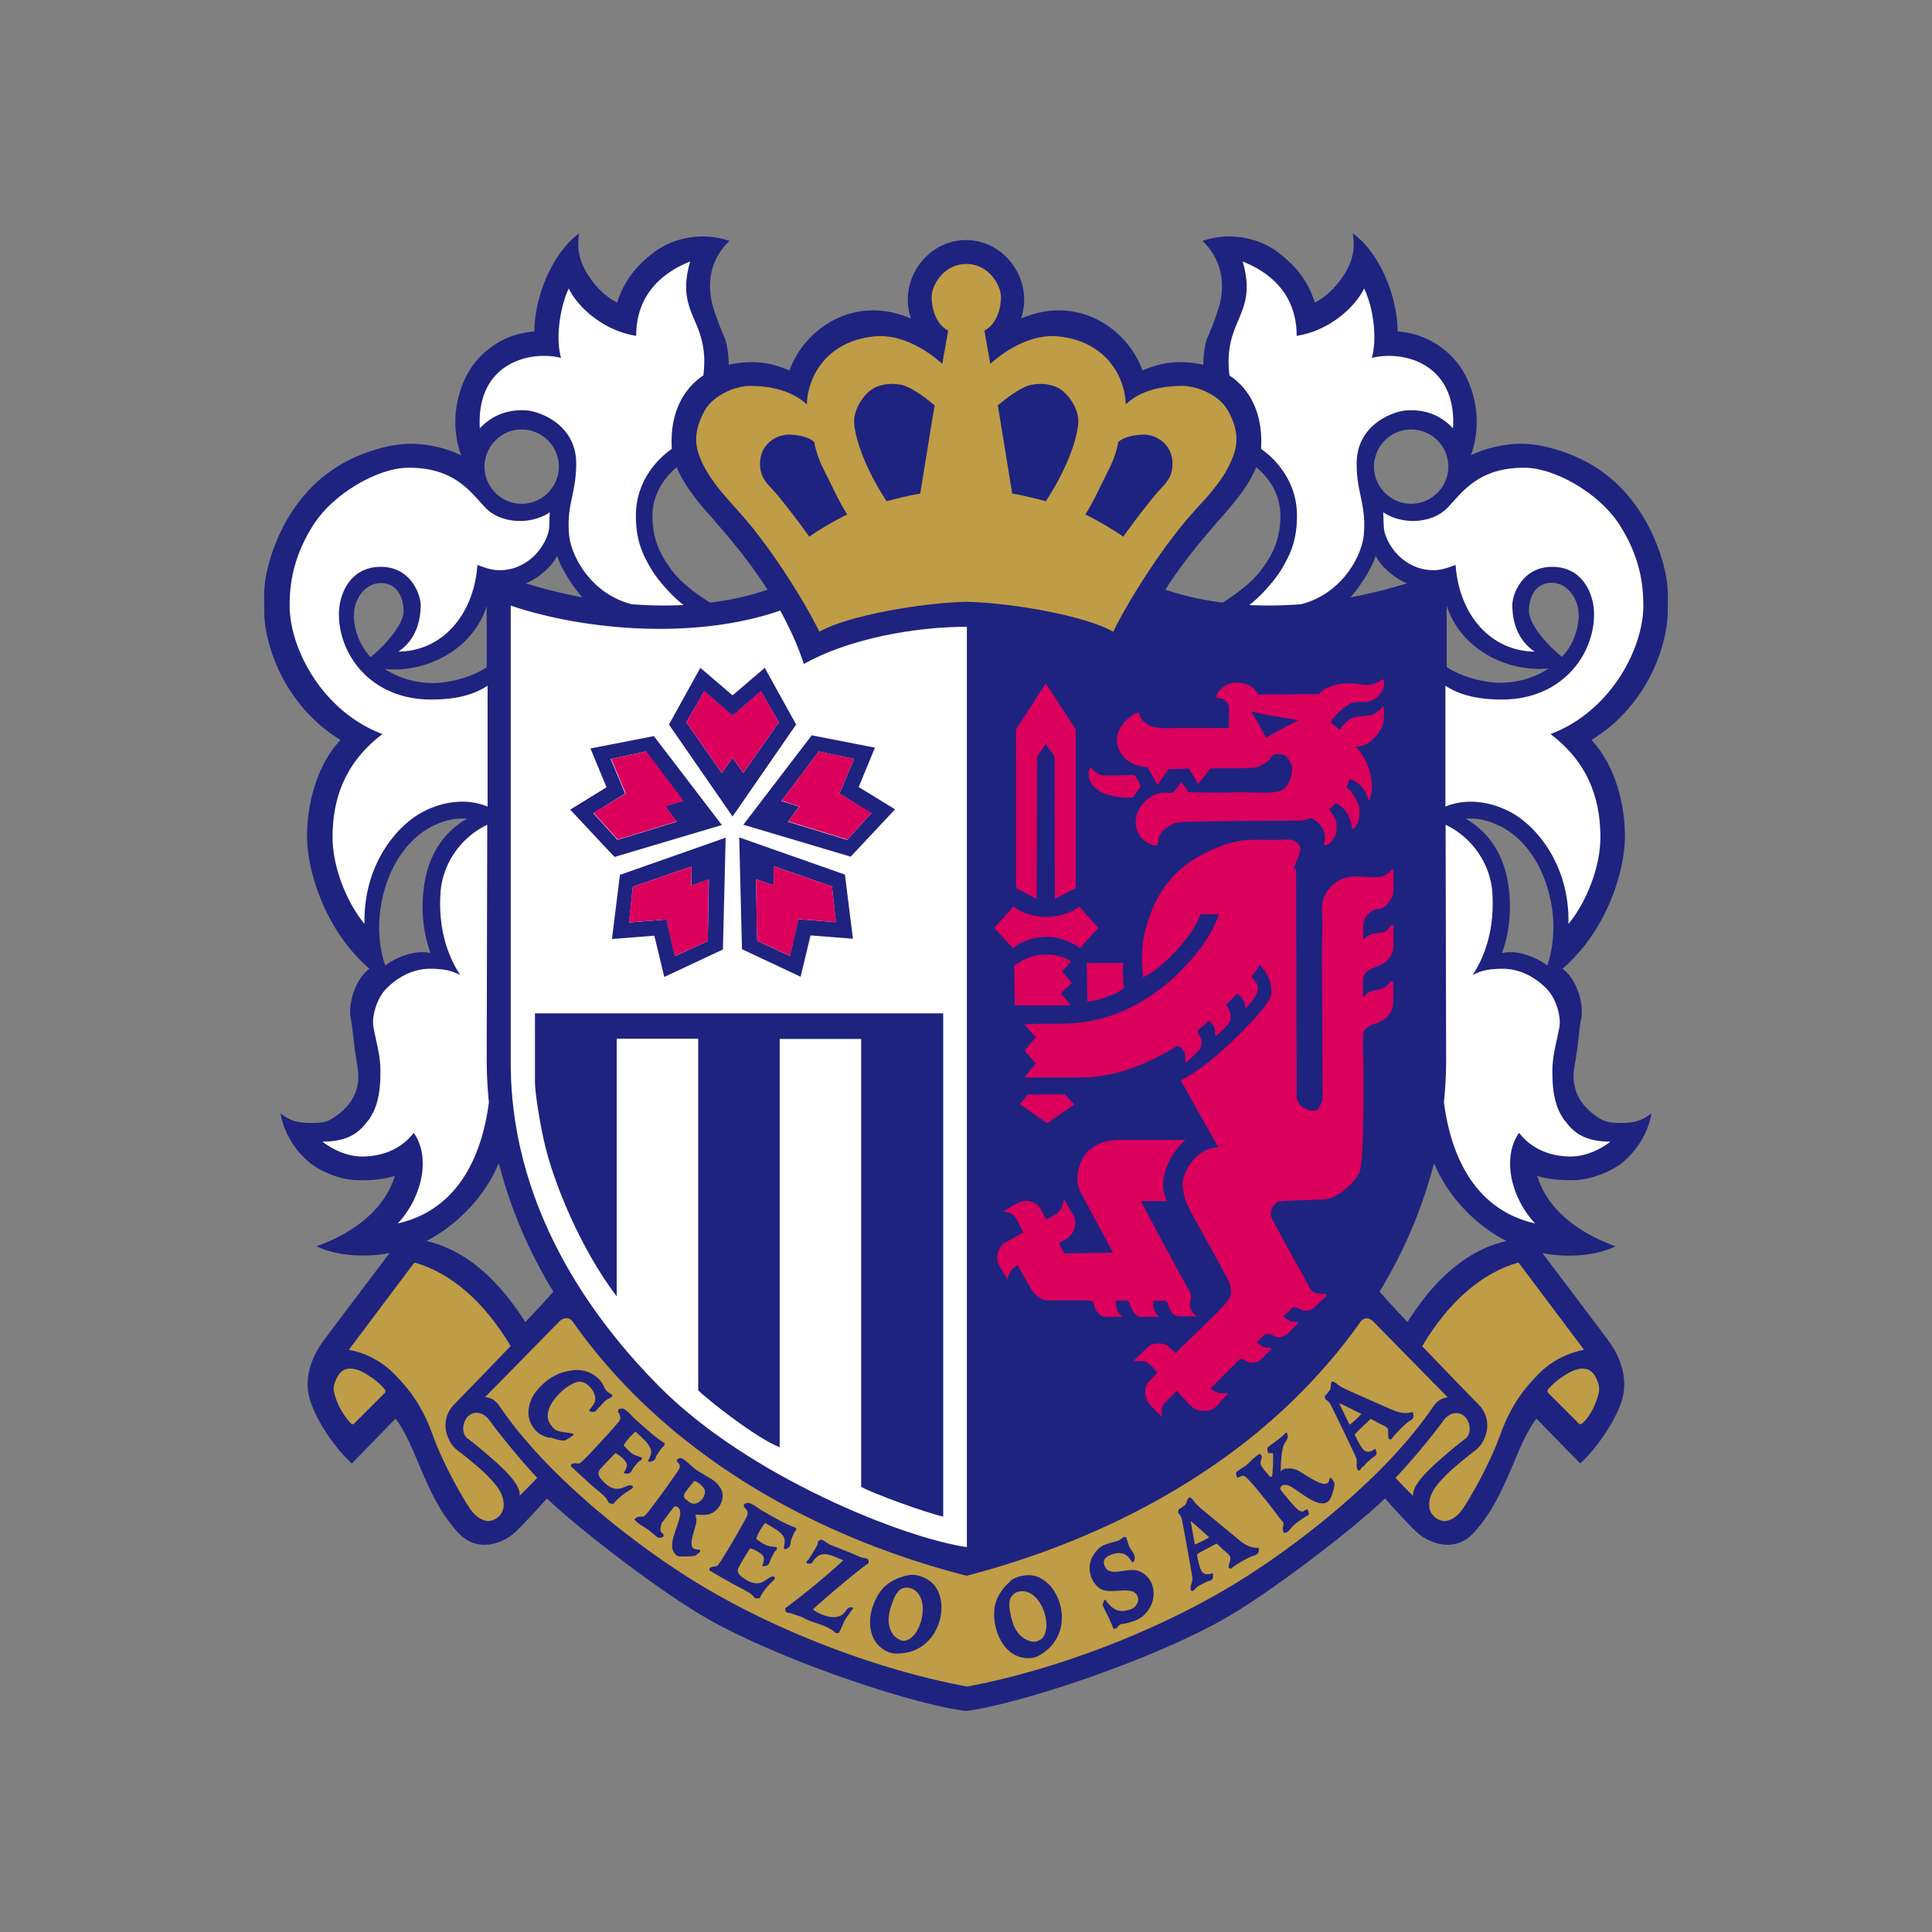 <svg width="240" height="240" viewBox="0 0 240 240" fill="none" xmlns="http://www.w3.org/2000/svg"><rect x="0" y="0" width="240" height="240" fill="#808080" stroke="none"/><path d="M207.171 76.057c0-1.984.24-3.762-.957-7.319-1.505-4.445-4.309-8.617-8.755-11.148-2.223-1.266-5.574-2.463-8.515-2.463-1.676 0-4.207.41-6.224 1.437 1.744-4.925-.001-9.439-1.745-11.56a10.389 10.389 0 00-7.352-3.83c-.069-5.095-2.736-10.225-5.575-12.174.171.923.137 1.88 0 2.53-.444 2.429-2.77 5.13-4.719 6.054-.889-2.873-2.565-4.72-4.548-6.224-1.95-1.505-5.506-2.736-9.405-1.437 1.915 1.813 3.181 4.788 1.915 8.618a33.193 33.193 0 01-1.334 3.489c-.239.512-.478 2.086-.478 3.283-2.463-.548-4.856-.48-7.558.718-1.607-4.72-7.626-9.644-15.082-6.464 1.608-4.788-2.017-9.746-6.839-9.746-4.822 0-8.447 4.958-6.84 9.746-7.455-3.18-13.474 1.744-15.081 6.464-2.702-1.197-5.096-1.266-7.558-.718 0-1.232-.24-2.77-.479-3.283-.513-1.129-.923-2.292-1.334-3.489-1.265-3.83 0-6.84 1.915-8.618-3.898-1.3-7.455-.068-9.404 1.437-1.984 1.504-3.66 3.351-4.549 6.224-1.983-.924-4.274-3.625-4.719-6.053-.137-.65-.17-1.642 0-2.531-2.838 1.983-5.506 7.113-5.574 12.175a10.391 10.391 0 00-7.353 3.83c-1.71 2.12-3.488 6.634-1.744 11.559-2.052-1.026-4.548-1.437-6.224-1.437-2.941 0-6.293 1.197-8.515 2.463-4.446 2.53-7.25 6.668-8.755 11.148-1.197 3.557-.958 5.335-.958 7.319 0 3.317 1.984 11.251 9.473 15.868-3.112 3.283-4.309 8.55-4.138 12.653.171 3.694 2.086 10.841 7.729 15.766-1.915 1.436-2.633 4.548-2.326 6.156.274 1.504.206 1.641.616 4.616.137.958.41 2.018.308 3.181-.205 2.017-1.368 3.351-2.702 4.309-1.094.786-1.607.889-3.112.889-1.505 0-2.53-.171-3.83-1.197.547 3.249 2.736 5.54 4.07 6.463 1.504 1.026 3.59 1.813 5.505 1.847 1.745.069 3.66-.171 4.617-.547-1.128 3.967-4.856 7.011-9.712 8.755 2.223 1.094 5.643 1.47 9.062.855-2.36 3.112-6.976 9.233-8.173 10.841-1.984 2.701-2.223 5.164-1.847 6.839.479 2.292 2.804 6.122 5.335 8.447l5.438-5.574c2.701 3.591 3.59 9.541 7.729 14.124 2.428 2.667 5.642 1.368 7.113 0 .992-.924 2.77-2.873 3.967-4.207 3.625 3.523 13.884 11.491 20.006 14.979 9.233 5.233 25.649 10.67 32.044 11.423 6.395-.787 22.81-6.19 32.044-11.423 6.121-3.488 16.381-11.456 20.006-14.979 1.197 1.334 2.941 3.283 3.967 4.207 1.504 1.368 4.719 2.667 7.113 0 4.138-4.583 5.027-10.533 7.729-14.124l5.437 5.574c2.531-2.325 4.856-6.155 5.335-8.447.342-1.675.137-4.138-1.847-6.839a2524.908 2524.908 0 00-8.173-10.841c3.454.649 6.84.239 9.063-.855-4.857-1.744-8.55-4.788-9.713-8.755.958.376 2.873.581 4.617.547 1.915-.068 4.001-.855 5.506-1.847 1.368-.923 3.522-3.248 4.07-6.463-1.334 1.026-2.326 1.197-3.831 1.197-1.504 0-2.051-.137-3.112-.889-1.333-.958-2.496-2.292-2.701-4.309-.137-1.163.171-2.223.307-3.181.411-2.941.308-3.112.616-4.616.308-1.608-.41-4.72-2.325-6.156 5.642-4.925 7.557-12.038 7.728-15.766.171-4.069-1.026-9.336-4.138-12.653 7.49-4.617 9.473-12.55 9.473-15.868zM64.804 53.349a4.62 4.62 0 014.616 4.617c0 2.53-2.086 4.617-4.616 4.617-2.531 0-4.617-2.086-4.617-4.617 0-2.53 2.086-4.617 4.617-4.617zM60.46 75.27v7.627c-1.983 1.3-4.719 1.949-6.703 1.949-1.983 0-4.137-.547-5.95-1.744 5.027.513 10.875-2.291 12.653-7.797v-.035zm-16.483 1.231c-.103-1.675 1.128-4.07 3.351-4.07 1.847 0 2.804 1.574 2.804 3.49 0 1.743-2.53 4.48-4.103 5.71-.958-1.06-1.95-2.667-2.086-5.095l.034-.035zm3.898 43.467c-.547-1.437-1.094-4.275-.547-7.49.992-5.745 4.104-8.755 6.464-9.883 1.265-.582 2.496-1.026 4.206-.889-3.043 1.744-4.411 4.48-4.993 6.703-.65 2.53-.855 6.36.479 9.985-2.086-.512-4.72.787-5.643 1.574h.034zm17.373 44.252c-3.557-5.608-7.66-8.994-12.277-10.054 3.18-1.642 7.01-4.925 8.994-9.678 1.436 5.643 3.728 10.978 6.771 15.97-.923 1.061-2.565 2.839-3.488 3.762zm.069-91.754c1.47-.581 3.283-2.086 3.898-3.454.308 1.3 1.984 3.967 3.146 5.198a64.174 64.174 0 01-7.044-1.744zM88.23 74.86c-1.71-1.026-3.694-2.53-4.788-4.035-.924-1.3-2.394-3.215-2.394-6.737 0-2.531 1.3-4.583 3.01-6.054.58 1.437 1.572 2.907 2.735 4.378 1.642 2.018 5.3 5.745 8.55 10.84-2.292.787-4.651 1.3-7.114 1.608zm68.43-4.035c-1.094 1.47-3.077 2.975-4.787 4.035a37.104 37.104 0 01-7.114-1.607c3.249-5.062 6.908-8.79 8.55-10.841 1.163-1.437 2.154-2.907 2.736-4.378 1.744 1.437 3.009 3.489 3.009 6.054 0 3.522-1.47 5.437-2.394 6.737zm35.669 12.243c-1.846 1.23-4.069 1.744-5.95 1.744-1.881 0-4.72-.65-6.669-1.95v-7.626c1.778 5.506 7.626 8.31 12.653 7.797l-.034.035zm-17.031-29.719a4.62 4.62 0 014.617 4.617c0 2.53-2.086 4.617-4.617 4.617-2.53 0-4.616-2.086-4.616-4.617 0-2.53 2.086-4.617 4.616-4.617zm-4.411 15.663c.615 1.368 2.428 2.873 3.898 3.454a64.172 64.172 0 01-7.044 1.744c1.162-1.23 2.838-3.898 3.146-5.198zm3.967 95.208c-.889-.889-2.531-2.701-3.488-3.762 3.043-4.992 5.335-10.362 6.771-15.97 1.983 4.753 5.814 8.071 8.994 9.678-4.651 1.06-8.755 4.446-12.277 10.054zm17.373-44.252c-.924-.787-3.557-2.086-5.643-1.574 1.334-3.659 1.128-7.489.479-9.985-.582-2.258-1.95-4.959-4.993-6.703 1.71-.137 2.941.307 4.206.889 2.394 1.128 5.472 4.138 6.464 9.883.547 3.181 0 6.053-.548 7.49h.035zm3.898-43.467c-.137 2.429-1.094 4.036-2.086 5.096-1.573-1.231-4.104-3.933-4.104-5.711 0-1.915.958-3.488 2.805-3.488 2.222 0 3.454 2.394 3.351 4.07l.034.033z" fill="#1E2380"/><path d="M120.037 74.752c5.506.137 14.671 1.676 18.261 3.728.958-2.154 5.438-9.883 9.986-14.91 2.052-2.258 3.728-4.002 4.788-6.6.889-2.121.616-3.9-.547-5.986-1.094-1.983-3.899-3.043-5.574-3.043-1.676 0-4.857.17-7.114 2.291 0-2.804-1.983-7.797-8.378-8.447-3.044-.308-6.156 1.368-8.447 3.42-.205-1.368-.513-2.736-.718-4.138 1.675-.89 2.052-3.044 2.052-4.138 0-1.505-1.505-4.138-4.309-4.138-2.805 0-4.309 2.633-4.309 4.138 0 1.094.376 3.249 2.051 4.138-.205 1.402-.512 2.77-.718 4.138-2.291-2.052-5.403-3.728-8.447-3.42-6.395.65-8.378 5.643-8.378 8.447-2.292-2.086-5.438-2.291-7.114-2.291-1.675 0-4.48 1.094-5.574 3.043-1.128 2.087-1.436 3.9-.547 5.985 1.094 2.565 2.736 4.31 4.788 6.6 4.548 5.028 9.028 12.757 9.986 14.911 3.59-2.052 12.756-3.59 18.262-3.728z" fill="#BF9C46"/><path d="M116.163 50.405c-.958-.821-2.599-2.052-3.728-2.462-1.128-.41-3.009-.377-4.206.478-1.094.787-2.257 2.565-2.12 4.207.273 2.907 2.223 6.942 4.035 9.644 1.094-.342 3.454-.855 4.172-.958.342-2.052 1.539-9.575 1.779-10.91h.068zm7.728 0c.957-.821 2.599-2.052 3.727-2.462 1.129-.41 3.01-.377 4.207.478 1.094.787 2.257 2.565 2.12 4.207-.274 2.907-2.223 6.942-4.035 9.644-1.095-.342-3.455-.855-4.173-.958-.342-2.052-1.539-9.575-1.778-10.91h-.068zm-22.737 4.507c.102.82.615 2.325 1.094 3.248.479.924 2.291 4.822 3.009 5.746-1.539.718-4.035 2.223-4.719 2.77-1.197-1.71-3.694-4.959-4.617-5.916-.923-.992-1.334-1.54-1.47-2.565-.342-2.565 1.539-4.138 3.454-4.207.855 0 2.428.171 3.249.924zm37.758 0c-.102.82-.615 2.325-1.094 3.248-.479.924-2.291 4.822-3.009 5.746 1.539.718 4.035 2.223 4.719 2.77 1.197-1.71 3.693-4.959 4.617-5.916.923-.992 1.333-1.54 1.47-2.565.342-2.565-1.539-4.138-3.454-4.207-.855 0-2.428.171-3.249.924z" fill="#1E2380"/><path d="M66.719 183.571c-2.086-2.223-4.822-5.609-5.848-7.045-.855-1.231-2.052-1.231-2.702-.616-.786.753-.855 2.223-.102 2.77 1.23.889 3.967 3.249 4.822 4.172.854.89 1.744 1.984 1.675 2.942.719-.719 1.54-1.539 2.155-2.189v-.034z" fill="#BF9C46"/><path d="M63.445 167.23c-3.284-5.506-7.422-9.131-11.97-10.396-1.436 1.915-8.14 10.841-8.14 10.841 3.25.615 5.2 2.531 5.678 3.044 1.436 1.47 3.283 3.488 4.72 7.489 1.47 4.07 3.898 8.071 4.616 9.165.752 1.094 1.607 1.573 2.326 1.573.718 0 2.188-.718 1.846-2.565-.24-1.368-1.334-2.394-2.154-3.248-.855-.855-2.804-2.429-3.591-3.01-1.094-.786-2.394-3.522-.376-5.643 2.052-2.086 7.01-7.25 7.01-7.25h.035z" fill="#BF9C46"/><path d="M43.642 176.877s.17 0 .239.069l3.967-3.967s0-.171.068-.24a7.795 7.795 0 00-1.846-1.675c-.616-.411-1.745-1.197-2.873-1.026-.65.102-1.06.547-1.334 1.094-.205.445-.513.992-.376 1.744.342 1.539 1.129 2.907 2.155 4.001zm129.71 6.7c2.12-2.188 4.856-5.574 5.882-7.01.855-1.231 2.052-1.231 2.701-.616.787.753.855 2.223.103 2.77-1.231.889-3.967 3.249-4.822 4.172-.855.89-1.744 1.984-1.676 2.942-.718-.719-1.573-1.574-2.154-2.223l-.034-.035z" fill="#BF9C46"/><path d="M176.664 167.23c3.283-5.506 7.421-9.131 11.969-10.396l8.14 10.841c-3.249.615-5.198 2.531-5.677 3.044-1.437 1.47-3.283 3.488-4.72 7.489-1.47 4.07-3.898 8.071-4.616 9.165-.753 1.094-1.608 1.573-2.326 1.573s-2.189-.718-1.847-2.565c.24-1.368 1.334-2.394 2.155-3.248.855-.855 2.804-2.429 3.591-3.01 1.094-.786 2.394-3.522.342-5.643-2.052-2.086-7.011-7.25-7.011-7.25z" fill="#BF9C46"/><path d="M196.474 176.877s-.171 0-.239.069l-3.967-3.967s0-.171-.069-.24a7.798 7.798 0 011.847-1.675c.616-.411 1.744-1.197 2.873-1.026.649.102 1.06.547 1.333 1.094.206.445.479.992.377 1.744-.171.992-.958 3.044-2.155 4.001zm-76.437 32.653c10.225-1.881 23.425-6.601 34.027-13.201 6.771-4.206 17.851-12.585 23.939-21.545.513-.752 1.094-1.128 1.846-1.197l-9.336-9.507c-.479-.376-.991-.479-1.47.068-4.207 5.951-9.439 11.286-15.355 15.766-9.542 7.216-21.135 12.585-33.617 15.834-12.517-3.215-24.11-8.584-33.617-15.834-5.917-4.48-11.149-9.815-15.355-15.8-.48-.547-1.026-.41-1.505-.068l-9.336 9.507c.786.068 1.368.445 1.846 1.197 6.122 8.994 17.168 17.338 23.94 21.545 10.6 6.6 23.801 11.32 34.027 13.2l-.034.035z" fill="#BF9C46"/><path d="M68.293 178.552c.445.103 1.334.479 1.915.376.069 0 .992-.615 1.026-.65v-.171c-.615-.171-1.539-.171-2.086-.41-.308-.137-.581-.479-.786-.787-1.06-1.538.718-3.488 1.607-4.24.41-.342 1.3-.958 1.915-1.026 1.094-.103 2.223 1.368 2.052 2.325-.034.274-.274.582-.41.787a2.907 2.907 0 01-.308.376c-.103.103.136.24.136.24.171 0 .513.068.616-.069.342-.376.82-.855 1.06-1.128.376-.411.958-.548 1.026-.719v-.171c-.24-.171-.615-.342-.786-.615-.24-.308-.308-.65-.548-.958-.615-.889-1.846-1.641-3.42-1.504-2.188.205-3.59 1.299-4.616 2.53-.855.992-1.505 2.873-.616 4.309.342.513.718 1.231 2.223 1.573v-.068zm27.663 11.183c.582.308 1.437.924 1.505 1.505.069.445-.068.752-.102 1.128.068 0 .102.069.239.069.068 0 .445-.24.479-.308.136-.205.102-.445.17-.718.07-.239.274-.718.411-1.026.034-.103.205-.239.24-.342v-.239c-1.574-.582-2.839-1.368-4.241-2.155-.376-.205-1.334-1.026-1.847-.957-.068 0-.41.171-.41.239v.239c.273.274.615.582.41 1.129-.17.444-3.42 6.121-3.728 6.224-.307.103-.854.068-.957.376 0 .069.034.137 0 .171a77.813 77.813 0 003.66 2.086c.512.274 1.025.513 1.504.855.102.069.479.513.547.547.103 0 .547 0 .582-.068.102-.41.854-1.402 1.333-1.847l.479-.479c.034-.136 0-.273-.068-.307-.377-.137-.787.307-1.334.615-1.026.547-2.052-.102-2.702-.615-.308-.24-.65-.616-.376-1.129a31.31 31.31 0 011.436-2.394c.513.137 1.573.65 1.676 1.129.103.41-.102.752-.17 1.094.307 0 .58 0 .786-.239.136-.205.17-.479.307-.718.137-.24.274-.548.41-.787.07-.103.274-.239.309-.376v-.24c-.308-.068-.787-.068-1.129-.171-.445-.136-1.06-.581-1.436-.854.205-.719.684-1.437 1.094-1.984.205.103.718.41.958.547h-.035zm-16.234-11.147c.513.41 1.197 1.197 1.162 1.812 0 .445-.239.719-.376 1.095.069 0 .103.102.205.102.069 0 .48-.136.547-.205.206-.171.171-.41.343-.65.136-.239.444-.649.615-.889.069-.102.274-.205.308-.308 0-.068 0-.171.068-.239-1.436-.923-2.462-1.949-3.693-3.009-.342-.308-1.094-1.266-1.608-1.334-.068 0-.41.068-.478.137-.034.068 0 .171-.069.239.206.342.48.718.171 1.197-.273.41-4.65 5.267-4.958 5.267-.308 0-.855-.103-1.026.136-.035.069 0 .137-.035.171a83.144 83.144 0 003.112 2.839c.445.376.89.718 1.266 1.128.068.103.342.616.41.65.069.034.513.137.582.034.205-.376 1.162-1.162 1.71-1.504l.58-.377c.07-.136.07-.239 0-.307-.341-.206-.854.136-1.401.307-1.129.308-1.984-.547-2.497-1.162-.24-.308-.513-.718-.102-1.197.581-.684 1.607-1.744 1.915-2.018.478.274 1.402.958 1.402 1.471 0 .41-.24.718-.41 1.026.307.034.547.171.82-.069.205-.171.274-.444.445-.65.17-.205.376-.478.581-.684.103-.102.308-.171.376-.273 0-.069 0-.171.069-.24-.274-.136-.753-.239-1.06-.41-.41-.205-.924-.821-1.231-1.129.376-.649.991-1.265 1.47-1.709.171.136.616.581.82.718l-.033.034zm24.512 24.14c.171-.171.513-1.06.65-1.334.171-.308.41-.65.615-.923 0-.034.513-.718.513-.718 0-.069-.444-.137-.615 0-.274.171-.24.376-.718.786-1.026.821-2.941 0-3.694-.615.821-.787 5.062-4.446 6.908-5.746.035-.102 0-.239 0-.342-.068-.068-.034-.136-.102-.171-.205-.136-.445-.102-.718-.171-.308-.102-.65-.273-.958-.41-.992-.41-1.983-.787-3.009-1.197-.24-.103-.855-.616-1.095-.616-.137 0-.376.171-.41.24v.171c0 .102-.274.65-.376.786-.24.411-.513.855-.787 1.266-.034.068-.205.171-.239.239v.24c.171 0 .308.068.547 0 .205-.069.273-.308.41-.479.308-.376.787-.787 1.573-.65.582.103 1.505.513 2.018.752-2.018 1.881-4.924 4.275-7.216 5.951.069.205 0 .376.171.479.171.102.308.068.547.136.41.137.753.274 1.197.411.308.102.719.376 1.026.479.684.273 1.3.444 1.984.718.308.137.684.342 1.026.547.068.034.171.205.239.239.069.069.411.137.547 0l-.034-.068zm35.166-.987c.547-.068 1.333-.308 1.812-.513 1.265-.547 2.462-2.223 1.984-4.138-.24-.923-.992-1.744-1.916-1.983-1.367-.342-3.351.752-3.966-.411-.103-.171-.24-.478-.171-.786.102-.65 1.573-1.197 2.462-.889.479.171.752.649 1.026 1.026h.171c.205-.411.239-.65 0-1.095-.171-.273-.411-.581-.547-.889-.069-.171-.308-1.026-.377-1.094-.034-.034-.205 0-.239-.069-.205.137-.479.377-.718.479-.753.274-1.471.342-2.086.718-.547.342-1.129 1.129-1.334 1.779-.274.82-.137 1.71.205 2.359.274.547.684 1.026 1.266 1.266 1.367.513 3.898-.616 4.377.889.102.376 0 .65-.137.889-.239.41-.513.581-1.026.718-1.539.445-2.223-.41-2.872-1.265 0 0-.171.034-.171.068 0 0-.206.582-.171.65l.102.137c.171.444.376.821.616 1.265.205.479.444.992.649 1.505.137-.069.171 0 .308-.069.171-.068.308-.513.787-.581l-.034.034zm20.416-19.284c.479-.103.992.034 1.334.171.65.273 3.043 2.154 3.762 1.607.171-.103.205-.445.307-.65h.171c.103.205.342.513.377.718.034.376-.24 1.231-.377 1.573-.889 2.497-4.309-1.06-5.403-1.368-.308-.102-.718-.068-.855.171-.034.103-.137.274-.068.342.444.65 1.915 2.36 2.188 2.531.24.205.513.239.684.171.137-.102.445-.308.479-.205.069.205.342.581.069.718-.65.342-1.676 1.094-1.984 1.436-.171.206-.376.513-.616.65-.136.103-.239.034-.41.103-.034-.171-.137-.376-.137-.547 0-.24.171-.445.069-.719-.069-.171-.274-.342-.377-.478-.854-1.197-3.761-4.891-4.377-5.267-.308-.239-.684.103-.957.171l-.069-.171s-.102-.342-.068-.479c0-.068.137-.136.171-.171.342-.307.786-.513 1.128-.786.342-.274.616-.616.958-.889.205-.171.41-.308.615-.479 0 0 .206.068.24.137.205.376-.137.684-.069 1.094 0 .239.445.752.616.958.034.034.547.649.547.649h.24c.136-.718.171-2.325.136-2.804 0-.239-.376-.068-.615-.137 0-.137-.137-.444-.069-.65 0-.102 1.403-1.06 1.608-1.265.239-.205.444-.376.649-.615h.171c0 .171.103.376.069.615-.034.24-.445.752-.547 1.094-.24.855-.308 2.087-.308 3.113.034-.137.41-.342.615-.377l.103.035zm9.466-.313c-.137.171-.24.377-.411.548-.171-.137-.068.102-.239-.171-.205-.342 0-1.026-.171-1.437-.308-.752-2.804-5.882-3.181-6.634a1.725 1.725 0 00-.615-.616c-.068-.034-.137-.479 0-.513.034 0 .479-.547.547-.65.137-.307.068-.615.171-.957l.171-.103c.445.137.616.411.958.616.342.205.752.376 1.094.547 1.778.787 3.522 1.573 5.266 2.326.89.376 1.539.581 2.634.307.137.616.137.787-.376 1.095-.548.307-1.916 1.744-2.326 2.325-.068-.034-.205 0-.239-.068-.24-.205 0-1.026-.24-1.368-.171-.205-.684-.411-.957-.547-.24-.137-.684-.411-1.095-.582-.307.274-1.675 1.573-1.846 1.779-.171.171-.137.273 0 .478.136.206.513 1.095.957 1.574.479.478 1.026.171 1.437-.137.171.342.307.718-.069.957-.41.24-1.094.889-1.436 1.334l-.034-.103zm-2.907-7.797l1.265 2.633c.479-.307 1.231-1.06 1.471-1.333 0 0-2.36-1.197-2.736-1.334v.034zM125.507 196.4c.478-.411 1.299-.684 2.12-.719 2.804-.136 4.856 3.489 4.138 6.532-.308 1.232-.992 2.223-1.847 2.873-.41.308-.991.752-1.607.855-3.249.479-5.061-3.044-4.788-6.053.137-1.3.924-2.531 2.018-3.488h-.034zm3.351 7.455c2.36-.616.752-6.669-2.223-6.156-.171 0-.444.137-.581.24a1.378 1.378 0 00-.445.444c-.307.479-.239 1.266-.137 1.847.274 1.402.616 2.462 1.574 3.18.273.206.991.684 1.812.479v-.034zm-15.904-8.202c.65-.102 1.471.103 2.189.513 2.462 1.334 2.325 5.54.102 7.729a5.085 5.085 0 01-3.077 1.47c-.513.069-1.232.103-1.813-.136-3.009-1.3-2.736-5.233-.889-7.661.786-1.026 2.12-1.676 3.522-1.915h-.034zm-1.094 8.105c2.325.718 4.138-5.301 1.368-6.429a1.923 1.923 0 00-.616-.103c-.205 0-.444.034-.615.137-.513.239-.855.958-1.061 1.505-.513 1.333-.752 2.428-.342 3.522.103.308.479 1.095 1.3 1.334l-.034.034zm36.772-6.499c-.206.137-.342.308-.548.41-.136-.171-.102.069-.171-.239-.102-.376.274-.992.206-1.436-.103-.787-1.129-6.43-1.3-7.25-.068-.342-.308-.65-.445-.787-.068-.068 0-.479.137-.513.034 0 .616-.41.684-.479.205-.239.24-.581.445-.889l.205-.068c.376.239.479.547.752.821.274.273.616.581.89.82 1.504 1.231 2.975 2.428 4.445 3.66.753.615 1.334.957 2.463.991-.035.65-.103.787-.65.958-.616.137-2.326 1.163-2.873 1.641-.034-.068-.171-.068-.205-.136-.171-.274.308-.992.137-1.403-.103-.239-.547-.581-.787-.786-.205-.171-.547-.581-.889-.821-.376.171-2.052 1.094-2.257 1.197-.205.137-.171.239-.137.445.069.239.205 1.197.513 1.744.342.581.958.444 1.402.273.069.377.103.787-.307.924-.445.136-1.3.547-1.745.889l.035.034zm-.719-8.276l.513 2.873c.513-.171 1.471-.684 1.779-.889 0 0-1.95-1.779-2.257-1.984h-.035zm-65.696.308c-.137.205-.137.376-.171.615-.069.547.307.445.376.753v.239c-.24.103-.445.205-.684.103-.034 0-.205-.137-.24-.171-.273-.206-.512-.445-.786-.65-.616-.513-1.436-.821-1.915-1.437.137-.102.308-.273.479-.307.273-.069.513 0 .718-.069.376-.137 3.933-5.198 4.138-5.506.205-.307.376-.581.308-.855-.035-.171-.274-.342-.342-.478v-.24c.102-.034.307-.171.41-.171.41 0 1.505 1.129 1.847 1.368.41.308 1.778 1.094 2.086 1.3.342.171.752.615.889.82.992 1.197.137 2.941-1.026 3.42-.581.24-1.3.137-1.915.137.068.342.17.581.103.958-.069.649-.958 2.633-.41 3.18.17.171.615.205.888.239v.24c-.102.068-.513.444-.615.479-.274.068-1.676.136-2.052.068-.274-.068-.479-.308-.616-.547-.889-1.505 1.71-4.788.479-5.575-.205-.136-.205 0-.41-.068-.206.274-1.505 1.984-1.642 2.189l.103-.034zm4.07-5.37c-.309.411-.65.753-.958 1.197-.069.103-.308.411-.342.548-.069.444.137.513.342.684.205.171.479.444.855.444.718 0 1.504-.821 1.368-1.676-.035-.205-.24-.41-.377-.547-.307-.342-.65-.479-.923-.65h.034z" fill="#1E2380"/><path d="M69.695 44.452c-.718-2.53-.102-6.361.958-8.618 1.094 2.291 4.309 5.266 8.378 5.882 0-5.027 3.112-7.797 6.703-9.234-1.95 6.772 2.497 7.114 1.642 14.159-2.497 1.641-4.138 4.685-3.933 8.857v.274c-2.154 1.504-4.377 4.309-4.446 8.036-.068 3.523 1.026 5.335 1.813 6.737.718 1.266 2.428 3.317 4.103 4.617a50.53 50.53 0 01-6.429-.103c-5.13-1.3-7.592-6.087-7.797-8.686-.308-3.693.855-5.027.89-8.618.102-5.198-4.857-6.703-6.157-6.771-1.197-.069-3.659-.069-5.813 2.223-.48-8.037 6.121-9.713 10.054-8.755h.034z" fill="#fff"/><path d="M47.54 91.172c-5.438 4.07-6.225 9.268-6.225 12.893s1.745 8.037 3.967 10.704c-.17-7.421 4.138-12.482 7.66-14.124 3.113-1.47 5.883-1.197 7.627-.444V85.188c-1.505.957-3.488 1.71-7.045 1.71-7.318 0-11.422-5.438-11.422-10.602 0-2.462 1.368-5.882 5.198-5.882s4.959 3.59 4.959 4.72c0 1.128-.171 4.07-2.77 5.813 5.574-.068 9.404-4.72 9.815-10.772.752.273 1.573.615 2.53.65 3.18.136 5.609-2.258 6.293-4.72.17-.581.103-1.847.17-2.462-2.53 1.675-6.223 1.334-8.036-.616-1.812-1.915-3.83-4.993-9.644-4.924-3.59.068-9.028 3.043-11.627 7.01-2.565 3.967-3.01 7.421-3.01 10.123 0 5.335 4.07 13.132 11.491 15.936h.069zm-1.82 48.014c-1.129 1.573-2.565 2.633-5.677 2.633 1.983 1.505 3.83 1.847 4.959 1.847 1.607 0 4.445-.41 6.395-2.941 2.154 3.044 1.026 8.037-1.984 11.251 6.703-1.504 10.294-7.181 11.32-15.047a54.453 54.453 0 01-.274-5.301l.069-29.171c-3.215 1.505-5.609 4.822-5.814 8.55-.24 3.83.616 7.318 2.462 10.122-.786-.41-1.675-.786-3.762-.786-2.53 0-4.548 1.504-5.574 2.633-1.026 1.129-1.71 3.317-1.436 4.685.41 2.155.855 3.488.855 5.404 0 1.915-.137 4.24-1.505 6.121h-.034zm124.692-94.734c.718-2.53.137-6.361-.957-8.618-1.095 2.291-4.309 5.266-8.379 5.882 0-5.027-3.112-7.797-6.703-9.234 1.949 6.772-2.496 7.114-1.641 14.159 2.496 1.641 4.138 4.685 3.932 8.857v.274c2.155 1.504 4.378 4.309 4.446 8.036.069 3.523-1.026 5.335-1.812 6.737-.718 1.266-2.428 3.317-4.104 4.617 2.12.103 4.275.068 6.429-.103 5.13-1.3 7.592-6.087 7.797-8.686.308-3.693-.855-5.027-.889-8.618-.102-5.198 4.856-6.703 6.156-6.771 1.197-.069 3.659-.069 5.814 2.223.478-8.037-6.122-9.713-10.055-8.755h-.034zm23.972 94.734c1.129 1.573 2.565 2.633 5.677 2.633-1.983 1.505-3.83 1.847-4.959 1.847-1.607 0-4.445-.41-6.395-2.941-2.154 3.044-1.026 8.037 1.984 11.251-6.703-1.504-10.294-7.181-11.32-15.047.171-1.744.274-3.522.274-5.301l-.069-29.171c3.215 1.505 5.609 4.822 5.814 8.55.239 3.83-.616 7.318-2.462 10.122.786-.41 1.675-.786 3.762-.786 2.53 0 4.548 1.504 5.574 2.633 1.026 1.129 1.71 3.317 1.436 4.685-.41 2.155-.855 3.488-.855 5.404 0 1.915.137 4.24 1.505 6.121h.034z" fill="#fff"/><path d="M192.583 91.172c5.437 4.07 6.224 9.268 6.224 12.893s-1.744 8.037-3.967 10.704c.171-7.421-4.138-12.482-7.661-14.124-3.112-1.47-5.882-1.197-7.626-.444V85.188c1.505.957 3.488 1.71 7.045 1.71 7.318 0 11.422-5.438 11.422-10.602 0-2.462-1.368-5.882-5.198-5.882s-4.959 3.59-4.959 4.72c0 1.128.171 4.07 2.77 5.813-5.574-.068-9.404-4.72-9.815-10.772-.752.273-1.573.615-2.53.65-3.181.136-5.609-2.258-6.293-4.72-.171-.581-.102-1.847-.171-2.462 2.531 1.675 6.224 1.334 8.037-.616 1.812-1.915 3.83-4.993 9.644-4.924 3.591.068 9.028 3.043 11.627 7.01 2.565 3.967 3.01 7.421 3.01 10.123 0 5.335-4.07 13.132-11.491 15.936h-.068zm-92.72-8.692c5.506-3.112 13.713-4.616 20.177-4.616h.068v114.325c-7.695-1.095-27.153-8.721-38.336-20.075-6.259-6.36-18.33-20.45-18.33-40.114V75.23c9.199 3.112 22.98 4.275 33.48.616 1.128 2.052 2.154 4.24 2.94 6.635z" fill="#fff"/><path d="M66.453 125.883h50.716v62.514c-2.154-.478-8.755-2.872-10.191-3.693v-55.641H96.856v50.716c-2.873-1.094-9.063-5.984-10.123-7.079v-43.671H76.61v32.01c-4.48-5.882-7.934-14.261-9.063-19.425-.683-3.215-1.094-6.053-1.094-7.353v-8.378z" fill="#1E2380"/><path d="M147.836 161.855c0-.274.376-.821-.205-1.71-.582-.889-5.917-10.944-5.917-10.944h3.249c-1.128-2.393-.068-5.403 2.291-7.592h-8.207c-2.565 0-3.865 1.232-4.343 1.95-.479.718-1.437 2.804-.411 4.685 1.026 1.847 3.967 7.353 3.967 7.353l-6.053.102-.684-1.265c.342-.205.616-.342.821-.445 1.334-.752 1.402-2.257 1.026-2.975l-1.231-2.12c0 .82-.445 1.744-1.197 2.052 0 0-.376.239-.958.547l-.547-.992c-.376-.889-1.128-1.265-1.881-1.334-.342 0-.855.137-1.128.274-.308.137-1.779 1.06-1.779 1.06.787.103 1.3.342 1.608.923.136.206.478.924.855 1.676a46.638 46.638 0 01-2.223 1.231c-.889.479-1.231 1.915-.855 2.702l1.128 1.949c.137-1.026.684-1.505 1.266-1.812l1.436 2.565c.513.991 1.402 1.812 2.36 1.812h4.856c.376 0 .718.068.786.376.24 1.06.753 1.676 1.642 1.676h1.949c-.855-.684-.82-1.436-.855-2.052h1.163c.308 0 .547.171.65.616.137.41.513 1.436 1.505 1.436h2.086c-.787-.684-.787-1.436-.718-2.018h1.162c.376 0 .582.137.65.479.103.342.376 1.471 1.505 1.471h2.052c-.616-.445-.855-1.026-.855-1.642l.034-.034zm-20.153-25.883l-.992 1.197 3.386 2.359 3.386-2.325-1.197-1.265-4.583.034zm-1.699-16.006c2.394-1.813 5.233-1.71 7.079-.547l-1.128 1.265 1.197 1.436-1.334 1.266 1.197 1.504h-6.942l-.069-4.924zm3.999-3.594c1.334 0 3.18.547 4.138 1.437l2.326-2.531-2.394-2.702c-.855.855-2.77 1.334-4.07 1.334-1.3 0-3.249-.479-4.07-1.334l-2.393 2.702 2.325 2.531c.958-.89 2.804-1.437 4.138-1.437zm-.075-31.493l3.728 5.745v19.698l-2.599 1.334-.034-17.68-1.095-1.54-1.06 1.54-.068 17.68-2.565-1.334V90.624l3.693-5.745z" fill="#DA005C"/><path d="M160.731 107.994c.103-.958 1.163-2.223.65-3.044-.137-.205-.616-.547-.889-.615-.616-.103-1.368 0-1.984 0-1.128 0-2.291-.035-3.42 0-2.051.102-4.274.991-5.916 1.915-3.727 2.052-5.916 5.095-7.011 9.815-.376 1.573-.376 3.591-.171 5.335 2.634-1.095 6.601-5.746 7.114-7.832h2.291c-1.026 3.523-4.89 7.558-7.558 9.507-3.591 2.634-7.079 3.831-11.012 4.07-1.812.103-3.898-.068-5.54.137.308.376 1.163 1.368 1.402 1.573-.41.444-1.026 1.128-1.402 1.641.376.513 1.163 1.334 1.402 1.574-.273.41-1.06 1.196-1.402 1.778h7.113c4.788 0 9.337-2.36 11.833-3.933.479.137.479.274.752.581.308.342.274.855.24 1.129 0 .308 0 .41.239.239.205-.136 1.368-1.197 1.607-1.573.24-.376.206-1.06.137-1.231-.068-.205-.239-.479-.342-.684-.068-.102-.068-.205-.102-.342.444-.376.923-.786 1.436-1.231.068.068.171.171.376.41.445.513.342.855.342 1.129 0 .273.103.376.342.205.24-.205 1.095-1.06 1.402-1.436.308-.376.24-.958.171-1.231-.034-.24-.239-.65-.513-1.061.445-.444.89-.889 1.334-1.367.923.513.992 1.231 1.026 1.538 0 .342.137.24.274.069 0 0 .923-1.026 1.197-1.71.102-.239.136-.479.102-.821-.034-.273-.376-.786-.786-1.197.41-.513.752-.992 1.026-1.47.718.786 1.094 1.47 1.265 2.052.137.581.41 1.402-.103 2.291-.991 1.812-7.147 8.208-10.977 9.986 1.026 1.812 3.283 5.95 4.685 8.344-2.599 0-4.343 2.77-4.446 4.446-.034.923.308 2.325.958 3.454.41.684 4.685 8.55 4.685 8.55.65 1.504.342 2.154-.24 2.872-.957 1.129-5.232 5.198-6.292 6.224l-.923-.855c-.548-.478-1.881-.376-2.258-.102-.376.308-1.812 1.71-1.812 1.71-.308.273-.103.308.239.273.342 0 .958-.102 1.334.206.547.444 1.197 1.196 1.197 1.196s-1.129 1.095-1.334 1.471c-.444.752-.137 1.915.308 2.462.171.205 1.265 1.3 1.607 1.608-.171-.855 0-1.505.342-1.813.342-.308 1.471-1.47 1.471-1.47s1.436 1.607 1.812 1.949c.65.65 2.155.786 3.01.068.376-.342 1.094-1.265 1.334-1.436.205-.171.171-.342-.035-.308-.957.137-1.436-.137-1.915-.581.103-.137 1.642-1.642 3.523-3.523.307-.307.718.069 1.162.274.445.205 1.197 0 1.574-.342l.991-.992c.206-.205.342-.308.24-.376-.103-.103-.274-.103-.684-.103-.308 0-.684-.307-1.095-.649.308-.274.582-.582.89-.855.478-.479 1.094 0 1.47.171.342.171 1.129-.035 1.505-.411l.992-.991c.205-.206.342-.308.239-.377-.103-.102-.274-.102-.684-.102-.308 0-.684-.308-1.094-.65.376-.376.752-.718 1.06-1.026.342-.205.855 0 1.128.171.548.308 1.3.103 1.676-.274 0 0 1.265-1.196 1.402-1.333s.137-.376-.068-.342h-.65c-.41 0-1.06-.342-1.197-.616-.957-1.778-4.377-7.831-4.856-8.926-.137-.273-.068-.581 0-.889.102-.376.547-.889.889-1.026.239-.068.479-.034.787-.068 1.607-.137 3.693-.103 5.164-.239 1.197-.103 3.83-2.087 4.206-3.66.581-2.359.376-14.5.342-16.654 0-.582.41-.924.752-1.163.411-.308 1.026-.308 1.813-.821.615-.41 1.197-1.163 1.197-2.189v-2.291c0-.444-.308-.342-.445-.137-.137.206-.273.308-.342.377-.308.376-1.197.581-1.71.649-.41.069-.923.377-1.265.821v-2.052c.068-.718.376-1.094.787-1.368.41-.308 1.025-.308 1.812-.82.616-.411 1.197-1.163 1.197-2.189v-2.291c0-.445-.274-.274-.41-.103-.137.205-.24.308-.308.376-.376.479-1.3.445-1.847.547-.41.069-.889.376-1.197.821v-1.539c0-.957.274-1.334.547-1.641.377-.445.855-.684 1.368-.719.753 0 1.3-.855 1.505-1.196.205-.342.376-.753.342-1.574v-1.846c0-.377-.239-.308-.376-.103-.137.205-.787.65-1.197.718-1.266.171-2.599-.171-3.83 0-1.505.171-2.77 1.334-3.249 2.565-.205.547-.274 1.3-.24 1.744.103 1.608 0 3.283 0 4.925l.069 17.236c0 .547.068 1.163-.103 1.573 0 0-.308.581-.308.615-.376.582-1.06.479-1.949.035-.376-.171-.752-.753-.855-1.197l-.068-28.522-.274.103zm-20.047-8.921c-1.47.102-3.351-.274-4.206-.855-.752-.513-1.505-1.437-1.163-2.634.103-.205.274-.273.377-.102.342.513.923.786 1.265.82.957.069 1.983 0 3.009 0 .308 0 .855-.136 1.026.069.137.17.547.855.616 1.026.102.137.102.308-.069.513-.136.205-.478.752-.855 1.163z" fill="#DA005C"/><path d="M171.643 87.985c-.376.274-.752.684-1.265.82-.616.172-1.231.103-1.915.24-.889.171-1.607.89-2.018 1.642-.239-.206-.821-.718-1.128-.924.41-.957 1.539-1.778 2.188-2.223.616-.41 1.368-.307 2.052-.342 1.06-.034 2.018-.82 2.292-1.744.136-.444.205-1.333-.308-.957a1.43 1.43 0 01-.376.24c-.342.136-.719.307-1.095.341-.65.069-1.265-.137-1.744-.17a7.09 7.09 0 00-1.915.068 6.3 6.3 0 00-1.813.615c-.273.137-.581.41-.786.616l-7.49.068c-.752-1.3-1.983-1.505-2.906-1.47-.924 0-2.052.786-2.292 1.607-.068.24 0 .308.274.308.581 0 1.265.478 1.265 1.333v2.394H146.2c-1.3 0-2.633.103-3.488-.376-.684-.376-1.095-.82-1.197-1.505 0-.068-.171 0-.24-.068-1.163.547-2.599 1.915-2.53 3.557.102 1.846 1.812 3.18 3.727 3.248.137.069 1.163 1.916 1.3 2.19.478-.582.991-1.403 1.402-1.95.615 0 2.53-.069 2.53-.069.171.274.992 1.642 1.129 1.916.547-.65.992-1.266 1.505-1.915 1.094-.069 3.522 0 4.617-.069.41 0 .684 0 1.025-.068.513-.137 1.129-.48 1.505-.787.342-.273.513-.855 1.026-.855.616 0 1.095-.137 1.573.65.342.615.547.957.342 1.847-.205.889-.479 1.675-1.402 2.052-1.163.444-4.104.102-5.437.17-1.334.103-4.549 0-5.985 0-.171-.41-.513-.82-.855-1.23-.274.239-.787 1.196-1.094 1.265-.513.136-1.163-.069-1.608.068-1.778.479-3.693 2.565-2.701 4.856.307.718.957 1.266 1.744 1.573.752.274.786-.102.786-.41 0-1.026 1.026-1.847 1.915-2.223.753-.308 1.813-.205 2.873-.239 2.155-.069 10.431-.137 12.824-.137.274 0 .787-.103 1.334-.308.889.376 1.265.855 1.436 1.231.24.445.445 1.06.274 1.71-.171.616.171.445.376.342.718-.41 1.197-1.197 1.129-2.462 0-.547-.411-1.3-.958-1.915.205-.137.376-.274.513-.411l.376-.376a4.701 4.701 0 011.334 1.163c.205.308.616 1.368.616 1.778 0 .377.239.377.479 0 .273-.41.547-1.06.478-2.154 0-.547-.684-2.052-1.607-2.736.171-.342.274-.684.376-1.026 1.334.342 2.12 1.71 2.257 2.291.069.342.137.48.24.24.102-.274.171-.513.239-.89.274-1.915-.581-4.24-1.949-5.642.376 0 1.162-.24 1.539-.479.82-.547 1.778-1.607 1.915-2.804.068-.513 0-1.06 0-1.573 0-.137-.103-.24-.24-.103v.171zm-14.397 3.66c-.24-.616-1.334-2.429-1.813-3.284.616.24 4.207.855 5.917 1.095-.992.444-3.318 1.778-4.138 2.222l.034-.034zm-22.242 27.976l.068 4.788c1.813-.171 3.967-1.094 4.549-1.676-.137-.855-.171-2.565-.069-3.112h-4.548z" fill="#DA005C"/><path d="M95.003 82.96L91 86.38l-4-3.42-3.9 7.046 7.9 11.422 7.9-11.422-3.898-7.045zM91 94.11l-1.333 1.915-4.412-6.293 2.223-3.864L91 88.912l3.523-3.044 2.223 3.864-4.412 6.293L91 94.11zm-17.675-1.198l2.017 4.89-4.514 2.77 5.506 5.882 13.337-3.967-8.447-11.046-7.9 1.54v-.07zm9.336 7.284l1.402 1.881-7.353 2.257-3.01-3.317 3.968-2.428-1.813-4.31 4.378-.922 4.616 6.121-2.223.684.035.034zm18.126-8.79l-8.447 11.046 13.337 3.967 5.506-5.882-4.514-2.77 2.018-4.89-7.9-1.54v.07zm-3.694 8.071l4.617-6.121 4.378.923-1.813 4.309 3.967 2.428-3.009 3.317-7.353-2.257 1.402-1.881-2.223-.684.034-.034zM76.02 116.646l5.266-.411 1.231 5.13 7.285-3.42.341-13.884-13.132 4.616-.992 7.969zm9.814-6.635l2.223-.752-.136 7.66-4.07 1.847-1.06-4.549-4.651.377.479-4.446 7.25-2.497v2.326l-.035.034zm13.62 11.321l1.231-5.13 5.267.41-.992-7.968-13.132-4.617.342 13.885 7.284 3.42zm-3.317-11.354v-2.36l7.216 2.497.479 4.445-4.651-.376-1.06 4.549-4.07-1.847-.137-7.661 2.223.753z" fill="#1E2380"/><path d="M91.003 94.106l-1.334 1.915-4.411-6.292 2.223-3.899 3.522 3.044 3.522-3.044 2.224 3.899-4.412 6.292-1.334-1.915zm-8.347 6.083l1.437 1.847-7.353 2.257-3.01-3.317 4.002-2.394-1.813-4.309 4.378-.923 4.616 6.121-2.257.718zm16.661 0l-1.402 1.847 7.352 2.257 3.01-3.317-4.002-2.394 1.813-4.309-4.377-.923-4.617 6.121 2.223.718zm-13.475 9.821l2.189-.786-.103 7.694-4.103 1.847-1.06-4.549-4.652.377.513-4.446 7.25-2.497-.034 2.36zm10.288-.035l-.035-2.36 7.25 2.497.513 4.446-4.651-.377-1.06 4.549-4.104-1.847-.137-7.66 2.223.752z" fill="#DA005C"/></svg>